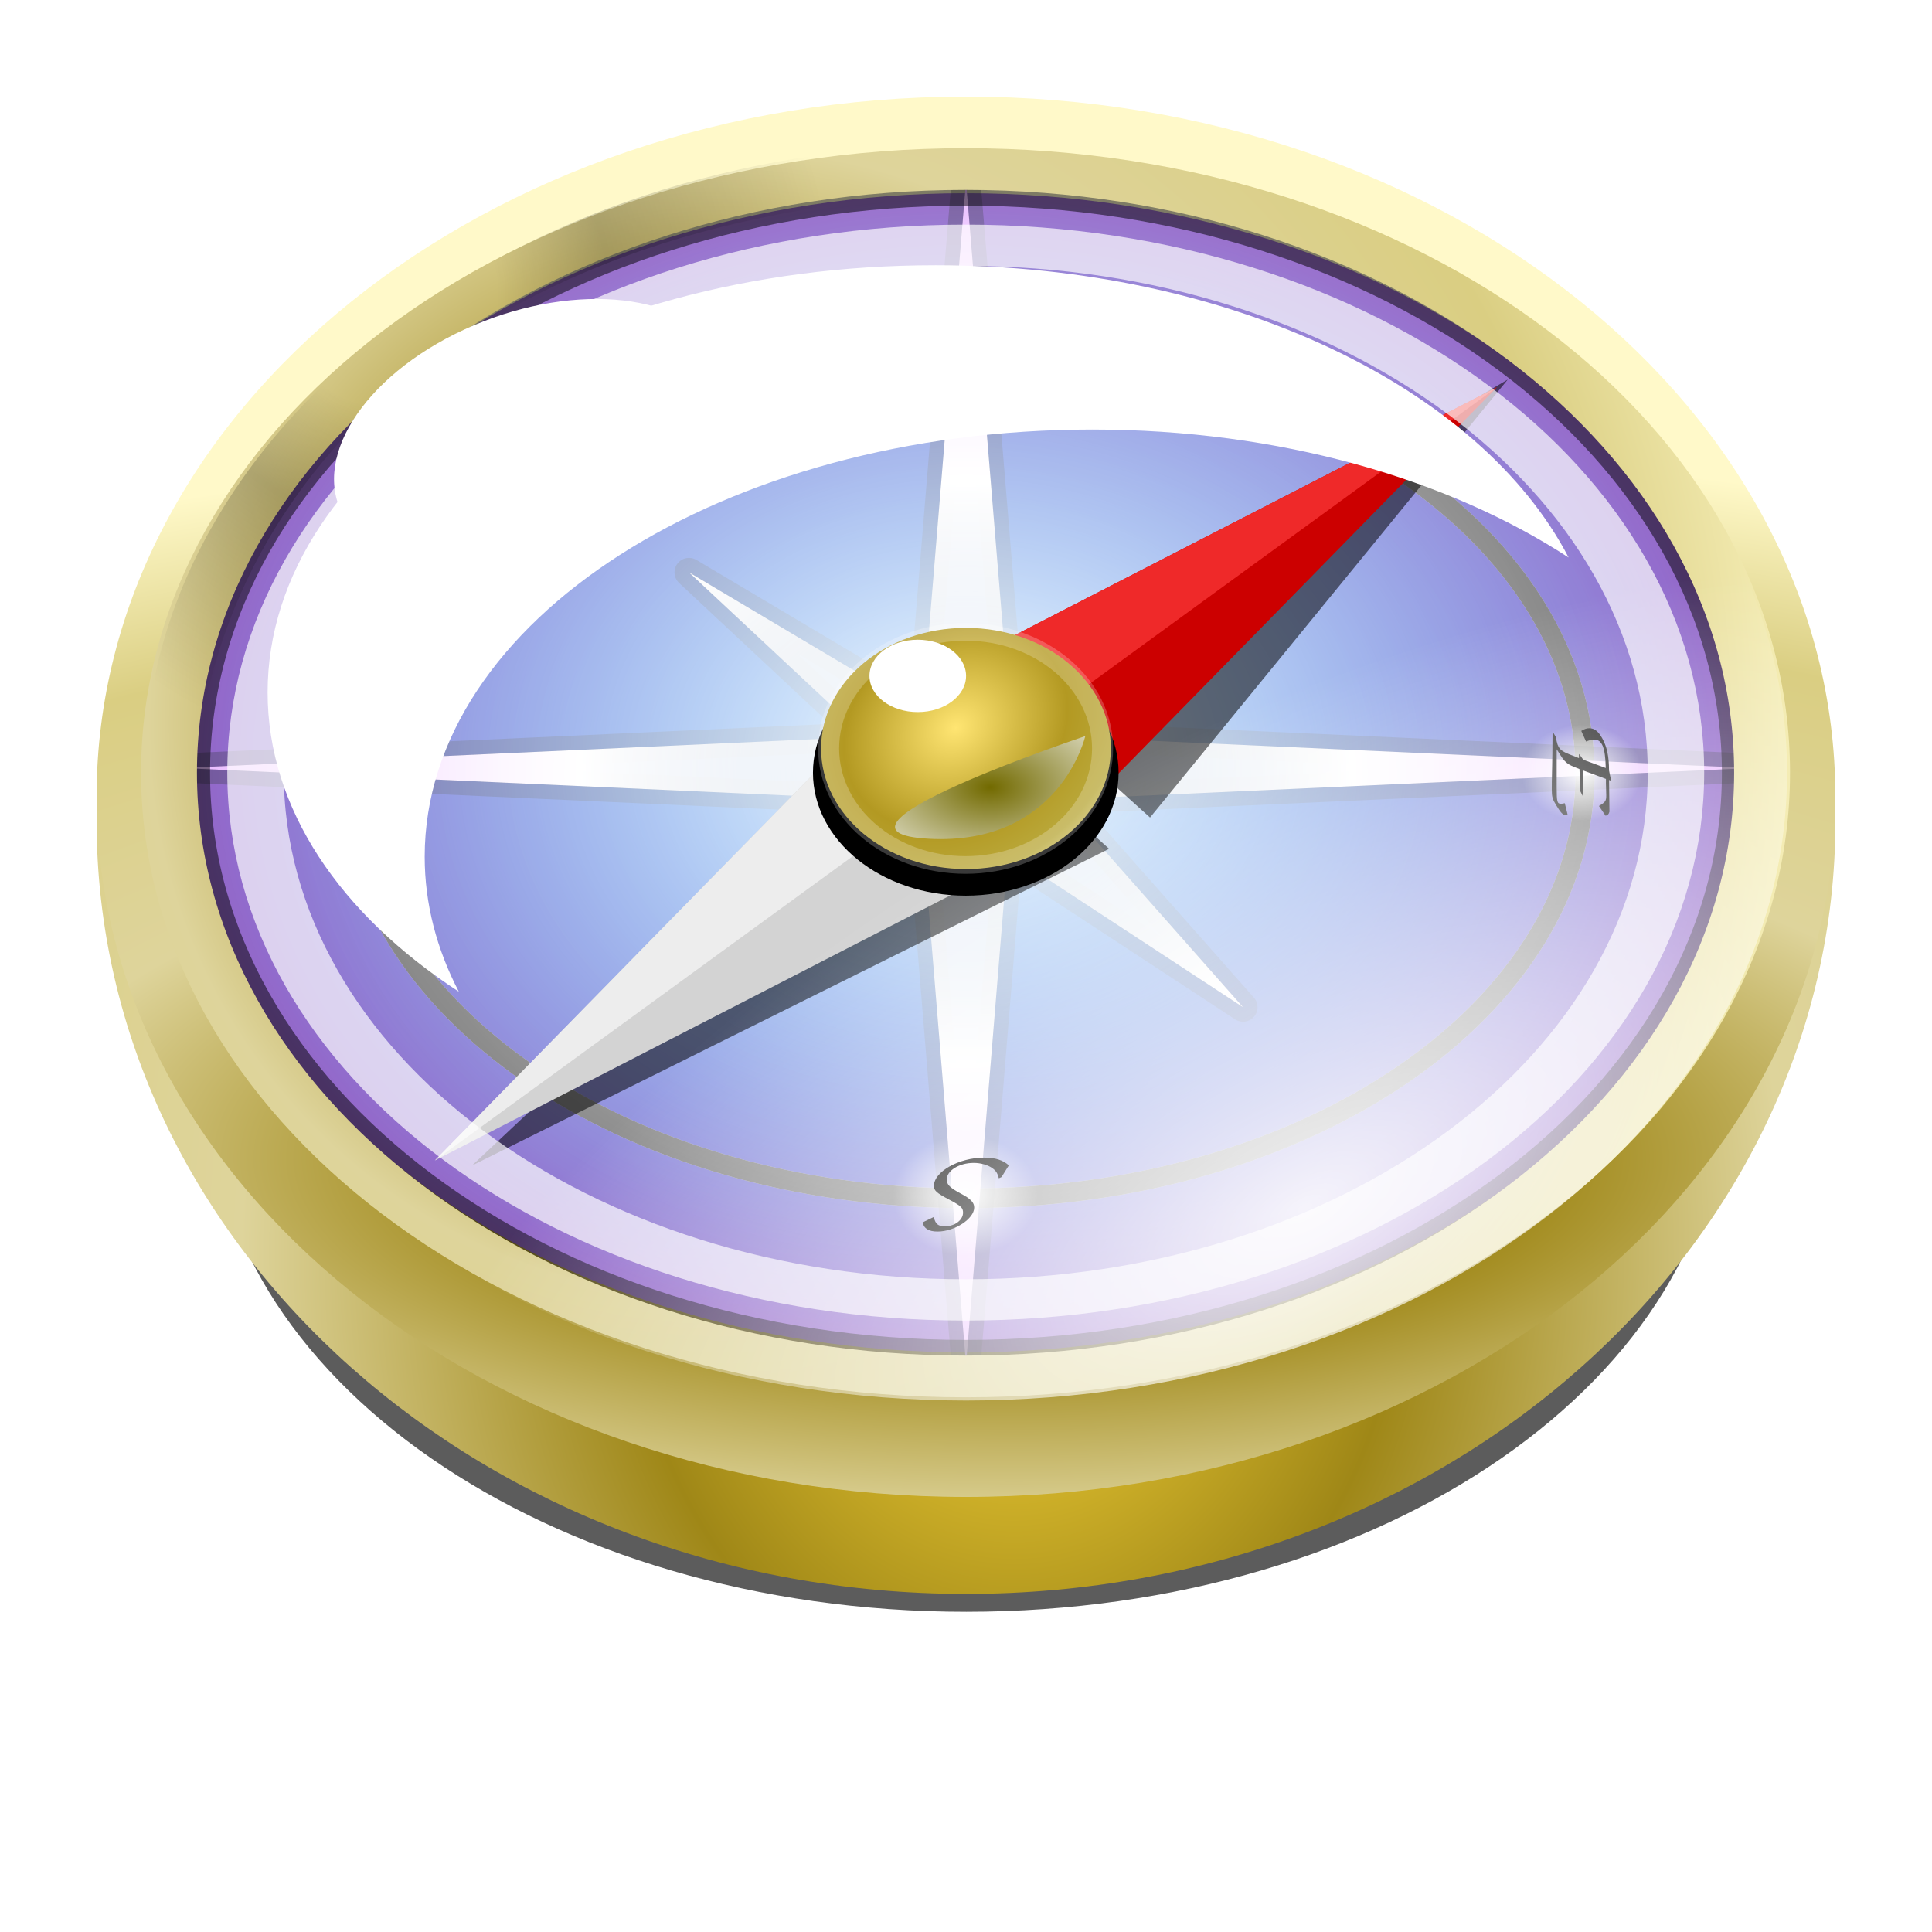 <?xml version="1.0" encoding="UTF-8" standalone="no"?>
<!-- Created with Inkscape (http://www.inkscape.org/) -->
<svg
    xmlns:inkscape="http://www.inkscape.org/namespaces/inkscape"
    xmlns:rdf="http://www.w3.org/1999/02/22-rdf-syntax-ns#"
    xmlns="http://www.w3.org/2000/svg"
    xmlns:sodipodi="http://sodipodi.sourceforge.net/DTD/sodipodi-0.dtd"
    xmlns:cc="http://creativecommons.org/ns#"
    xmlns:xlink="http://www.w3.org/1999/xlink"
    xmlns:dc="http://purl.org/dc/elements/1.1/"
    xmlns:svg="http://www.w3.org/2000/svg"
    xmlns:ns1="http://sozi.baierouge.fr"
    id="svg2"
    sodipodi:docname="kompass.svg"
    inkscape:export-filename="/home/spktkpkt/Desktop/kompass.png"
    viewBox="0 0 400 400"
    inkscape:export-xdpi="90"
    version="1.1"
    inkscape:export-ydpi="90"
    inkscape:version="0.48.0 r9654"
  >
  <defs
      id="defs4"
    >
    <linearGradient
        id="linearGradient4037"
        inkscape:collect="always"
      >
      <stop
          id="stop4039"
          style="stop-color:#ffffff"
          offset="0"
      />
      <stop
          id="stop4041"
          style="stop-color:#ffffff;stop-opacity:0"
          offset="1"
      />
    </linearGradient
    >
    <linearGradient
        id="linearGradient4251"
      >
      <stop
          id="stop4253"
          style="stop-color:#ffdb3b"
          offset="0"
      />
      <stop
          id="stop4511"
          style="stop-color:#9f8717"
          offset=".25"
      />
      <stop
          id="stop4509"
          style="stop-color:#ded49b"
          offset=".5"
      />
      <stop
          id="stop4513"
          style="stop-color:#dace82"
          offset=".75"
      />
      <stop
          id="stop4255"
          style="stop-color:#fff9c9"
          offset="1"
      />
    </linearGradient
    >
    <radialGradient
        id="radialGradient4275"
        gradientUnits="userSpaceOnUse"
        cy="186.43"
        cx="178.93"
        gradientTransform="matrix(1 0 0 1.015 0 -2.843)"
        r="163.93"
        inkscape:collect="always"
      >
      <stop
          id="stop4271"
          style="stop-color:#ffffff"
          offset="0"
      />
      <stop
          id="stop4273"
          style="stop-color:#ffffff;stop-opacity:0"
          offset="1"
      />
    </radialGradient
    >
    <filter
        id="filter4293"
        height="1.407"
        width="1.484"
        y="-.203"
        x="-.242"
        inkscape:collect="always"
      >
      <feGaussianBlur
          id="feGaussianBlur4295"
          stdDeviation="31.461"
          inkscape:collect="always"
      />
    </filter
    >
    <radialGradient
        id="radialGradient4303"
        gradientUnits="userSpaceOnUse"
        cy="373.29"
        cx="233.16"
        gradientTransform="matrix(1.118 -.781 .27 .681 -114.89 229.66)"
        r="163.93"
        inkscape:collect="always"
      >
      <stop
          id="stop4299"
          style="stop-color:#ffffff"
          offset="0"
      />
      <stop
          id="stop4301"
          style="stop-color:#ffffff;stop-opacity:0"
          offset="1"
      />
    </radialGradient
    >
    <filter
        id="filter4314"
        height="1.33"
        width="1.189"
        y="-.165"
        x="-.094"
        inkscape:collect="always"
      >
      <feGaussianBlur
          id="feGaussianBlur4316"
          stdDeviation="11"
          inkscape:collect="always"
      />
    </filter
    >
    <filter
        id="filter4348"
        height="1.519"
        width="1.212"
        y="-.26"
        x="-.106"
        inkscape:collect="always"
      >
      <feGaussianBlur
          id="feGaussianBlur4350"
          stdDeviation="9.732"
          inkscape:collect="always"
      />
    </filter
    >
    <filter
        id="filter4386"
        height="1.988"
        width="2.003"
        y="-.494"
        x="-.502"
        inkscape:collect="always"
      >
      <feGaussianBlur
          id="feGaussianBlur4388"
          stdDeviation="68.543"
          inkscape:collect="always"
      />
    </filter
    >
    <filter
        id="filter4577"
        height="1.569"
        width="1.578"
        y="-.285"
        x="-.289"
        inkscape:collect="always"
      >
      <feGaussianBlur
          id="feGaussianBlur4579"
          stdDeviation="39.491"
          inkscape:collect="always"
      />
    </filter
    >
    <filter
        id="filter4622"
        height="1.23"
        width="1.167"
        y="-.115"
        x="-.084"
        inkscape:collect="always"
      >
      <feGaussianBlur
          id="feGaussianBlur4624"
          stdDeviation="7.656"
          inkscape:collect="always"
      />
    </filter
    >
    <radialGradient
        id="radialGradient4636"
        gradientUnits="userSpaceOnUse"
        cy="203.02"
        cx="188.33"
        gradientTransform="matrix(1.222 -.964 .648 1.219 -194.38 91.911)"
        r="163.93"
        inkscape:collect="always"
      >
      <stop
          id="stop4640"
          style="stop-color:#ffe572"
          offset="0"
      />
      <stop
          id="stop4642"
          style="stop-color:#b39922"
          offset=".557"
      />
      <stop
          id="stop4644"
          style="stop-color:#baa93c"
          offset=".844"
      />
      <stop
          id="stop4646"
          style="stop-color:#dace82"
          offset="1"
      />
      <stop
          id="stop4648"
          style="stop-color:#000000"
          offset="1"
      />
    </radialGradient
    >
    <radialGradient
        id="radialGradient4650"
        xlink:href="#linearGradient4251"
        gradientUnits="userSpaceOnUse"
        cy="293.55"
        cx="165.57"
        gradientTransform="matrix(1.952 0 1.9879e-7 2.318 -113.21 231.88)"
        r="163.93"
        inkscape:collect="always"
    />
    <radialGradient
        id="radialGradient4668"
        gradientUnits="userSpaceOnUse"
        cy="309.7"
        cx="81.618"
        gradientTransform="matrix(2.333 -1.7254e-8 0 1.05 -2.407 -52.756)"
        r="163.93"
        inkscape:collect="always"
      >
      <stop
          id="stop4676"
          style="stop-color:#ffdb3b"
          offset="0"
      />
      <stop
          id="stop4678"
          style="stop-color:#9f8717"
          offset=".25"
      />
      <stop
          id="stop4680"
          style="stop-color:#ded49b"
          offset=".5"
      />
      <stop
          id="stop4682"
          style="stop-color:#dace82"
          offset=".773"
      />
      <stop
          id="stop4684"
          style="stop-color:#fff9c9"
          offset="1"
      />
    </radialGradient
    >
    <radialGradient
        id="radialGradient4672"
        xlink:href="#linearGradient4251"
        gradientUnits="userSpaceOnUse"
        cy="189.29"
        cx="130.33"
        gradientTransform="matrix(1.171 -1.02 .761 1.569 -167.45 9.006)"
        r="169.68"
        inkscape:collect="always"
    />
    <radialGradient
        id="radialGradient4737"
        gradientUnits="userSpaceOnUse"
        cy="707.03"
        cx="94.053"
        gradientTransform="matrix(.936 -.416 .444 1 -322.28 44.462)"
        r="90"
        inkscape:collect="always"
      >
      <stop
          id="stop4733"
          style="stop-color:#000000;stop-opacity:0"
          offset="0"
      />
      <stop
          id="stop4741"
          style="stop-color:#000000;stop-opacity:0"
          offset=".25"
      />
      <stop
          id="stop4739"
          style="stop-color:#000000"
          offset=".5"
      />
      <stop
          id="stop4735"
          style="stop-color:#000000;stop-opacity:0"
          offset="1"
      />
    </radialGradient
    >
    <filter
        id="filter4777"
        height="2.164"
        width="1.777"
        y="-.582"
        x="-.388"
        inkscape:collect="always"
      >
      <feGaussianBlur
          id="feGaussianBlur4779"
          stdDeviation="5.213"
          inkscape:collect="always"
      />
    </filter
    >
    <radialGradient
        id="radialGradient4787"
        gradientUnits="userSpaceOnUse"
        cy="162.89"
        cx="205.32"
        gradientTransform="matrix(1 0 0 .737 0 42.783)"
        r="31.408"
        inkscape:collect="always"
      >
      <stop
          id="stop4783"
          style="stop-color:#726a00"
          offset="0"
      />
      <stop
          id="stop4785"
          style="stop-color:#ffffff"
          offset="1"
      />
    </radialGradient
    >
    <radialGradient
        id="radialGradient4795"
        gradientUnits="userSpaceOnUse"
        cy="812.36"
        cx="200"
        gradientTransform="matrix(1 0 0 .754 0 199.97)"
        r="162.5"
        inkscape:collect="always"
      >
      <stop
          id="stop4791"
          style="stop-color:#ffffff;stop-opacity:.475"
          offset="0"
      />
      <stop
          id="stop4797"
          style="stop-color:#ffffff"
          offset=".494"
      />
      <stop
          id="stop4793"
          style="stop-color:#e8b7ff"
          offset="1"
      />
    </radialGradient
    >
    <filter
        id="filter4811"
        inkscape:collect="always"
      >
      <feGaussianBlur
          id="feGaussianBlur4813"
          stdDeviation="3.668"
          inkscape:collect="always"
      />
    </filter
    >
    <filter
        id="filter4823"
        inkscape:collect="always"
      >
      <feGaussianBlur
          id="feGaussianBlur4825"
          stdDeviation="3.671"
          inkscape:collect="always"
      />
    </filter
    >
    <filter
        id="filter4859"
        inkscape:collect="always"
      >
      <feGaussianBlur
          id="feGaussianBlur4861"
          stdDeviation="10.958"
          inkscape:collect="always"
      />
    </filter
    >
    <radialGradient
        id="radialGradient4892"
        gradientUnits="userSpaceOnUse"
        cy="186.43"
        cx="178.93"
        gradientTransform="matrix(1 0 0 1.015 0 -2.843)"
        r="163.93"
        inkscape:collect="always"
      >
      <stop
          id="stop4888"
          style="stop-color:#0085f2"
          offset="0"
      />
      <stop
          id="stop4890"
          style="stop-color:#9364c8"
          offset="1"
      />
    </radialGradient
    >
    <filter
        id="filter3867"
        inkscape:collect="always"
      >
      <feGaussianBlur
          id="feGaussianBlur3869"
          stdDeviation="2.503"
          inkscape:collect="always"
      />
    </filter
    >
    <radialGradient
        id="radialGradient4043"
        xlink:href="#linearGradient4037"
        gradientUnits="userSpaceOnUse"
        cy="158.12"
        cx="326.25"
        gradientTransform="matrix(1 0 0 .88 0 18.906)"
        r="11.5"
        inkscape:collect="always"
    />
    <radialGradient
        id="radialGradient4066"
        gradientUnits="userSpaceOnUse"
        cy="74.875"
        cx="202.75"
        gradientTransform="matrix(1 0 0 .993 0 .535)"
        r="17.5"
        inkscape:collect="always"
      >
      <stop
          id="stop4020"
          style="stop-color:#ffffff"
          offset="0"
      />
      <stop
          id="stop4022"
          style="stop-color:#ffffff;stop-opacity:0"
          offset="1"
      />
    </radialGradient
    >
  </defs
  >
  <sodipodi:namedview
      id="base"
      inkscape:showpageshadow="false"
      inkscape:zoom="1"
      borderopacity="1.0"
      inkscape:current-layer="layer1"
      inkscape:cx="220.92888"
      inkscape:cy="215.29521"
      borderlayer="true"
      inkscape:window-maximized="1"
      inkscape:snap-bbox="true"
      showgrid="false"
      inkscape:snap-nodes="false"
      inkscape:snap-global="false"
      inkscape:document-units="px"
      bordercolor="#666666"
      inkscape:window-x="0"
      inkscape:window-y="0"
      inkscape:window-width="1280"
      inkscape:pageopacity="0.0"
      inkscape:pageshadow="2"
      pagecolor="#ffffff"
      inkscape:window-height="749"
      showborder="true"
    >
    <inkscape:grid
        id="grid2985"
        enabled="true"
        visible="true"
        snapvisiblegridlinesonly="true"
        type="xygrid"
        empspacing="5"
    />
  </sodipodi:namedview
  >
  <g
      id="layer1"
      inkscape:label="Ebene 1"
      inkscape:groupmode="layer"
      transform="translate(0 -652.36)"
    >
    <path
        id="path4326"
        style="opacity:.8;color:#000000;filter:url(#filter4348);fill:#000000"
        transform="matrix(1.425 0 0 2.414 -70.702 44.602)"
        d="m300 345c0 24.853-49.249 45-110 45s-110-20.147-110-45 49.249-45 110-45 110 20.147 110 45z"
    />
    <path
        id="path4210"
        sodipodi:nodetypes="cscc"
        style="color:#000000;fill:url(#radialGradient4650)"
        inkscape:connector-curvature="0"
        d="m380 822.36c0 88.366-80.589 160-180 160s-180-71.634-180-160z"
    />
    <path
        id="path4666"
        style="color:#000000;fill:url(#radialGradient4668)"
        transform="matrix(1.098 0 0 .871 3.529 654.94)"
        d="m342.86 186.43c0 91.916-73.393 166.43-163.93 166.43s-163.93-74.52-163.93-166.43c0-91.917 73.393-166.43 163.93-166.43 90.535 0 163.93 74.513 163.93 166.43z"
    />
    <path
        id="path4515"
        style="color:#000000;fill:url(#radialGradient4892)"
        transform="matrix(.976 0 0 .721 25.359 677.94)"
        d="m342.86 186.43c0 91.916-73.393 166.43-163.93 166.43s-163.93-74.52-163.93-166.43c0-91.917 73.393-166.43 163.93-166.43 90.535 0 163.93 74.513 163.93 166.43z"
    />
    <path
        id="path3871"
        style="stroke-linejoin:round;color:#000000;stroke:#ffffff;stroke-width:4.635;fill:none"
        transform="matrix(.851 0 0 .876 33.728 680.58)"
        d="m346 150.5c0 55.5-67.38 100.5-150.5 100.5s-150.5-45-150.5-100.5c0-55.505 67.38-100.5 150.5-100.5s150.5 44.995 150.5 100.5z"
    />
    <path
        id="path3093"
        style="stroke-linejoin:round;stroke-opacity:.575;color:#000000;filter:url(#filter3867);stroke:#000000;stroke-width:4.635;fill:none"
        transform="matrix(.851 0 0 .876 33.728 680.58)"
        d="m346 150.5c0 55.5-67.38 100.5-150.5 100.5s-150.5-45-150.5-100.5c0-55.505 67.38-100.5 150.5-100.5s150.5 44.995 150.5 100.5z"
    />
    <path
        id="path4894"
        d="m200 689.86-8.46 102.74c-2.79 0.627-5.388 1.556-7.72 2.733l-41.172-24.472 33.045 30.867c-0.866 1.089-1.585 2.239-2.148 3.443l-136.04 6.2 136.04 6.162c0.788 1.683 1.886 3.267 3.251 4.714l-34.148 38.625 47.47-31.11c0.431 0.115 0.866 0.214 1.306 0.314l8.58 104.81 8.58-104.79c0.44-0.1 0.875-0.199 1.306-0.314l47.47 31.11-34.148-38.625c1.365-1.447 2.463-3.031 3.251-4.714l136.04-6.17-136.04-6.19c-0.563-1.202-1.283-2.356-2.148-3.443l33.045-30.867-41.172 24.472c-2.333-1.177-4.929-2.105-7.72-2.733z"
        sodipodi:nodetypes="ccccccccccccccccccccccccc"
        style="stroke-linejoin:round;opacity:.3;color:#000000;stroke:#2e3436;stroke-width:6;fill:#2e3436"
        inkscape:connector-curvature="0"
    />
    <path
        id="path4148"
        sodipodi:nodetypes="ccccccccccccccccccccccccc"
        style="color:#000000;fill:url(#radialGradient4795)"
        inkscape:connector-curvature="0"
        d="m200 689.86-8.46 102.74c-2.79 0.627-5.388 1.556-7.72 2.733l-41.172-24.472 33.045 30.867c-0.866 1.089-1.585 2.239-2.148 3.443l-136.04 6.2 136.04 6.162c0.788 1.683 1.886 3.267 3.251 4.714l-34.148 38.625 47.47-31.11c0.431 0.115 0.866 0.214 1.306 0.314l8.58 104.81 8.58-104.79c0.44-0.1 0.875-0.199 1.306-0.314l47.47 31.11-34.148-38.625c1.365-1.447 2.463-3.031 3.251-4.714l136.04-6.17-136.04-6.19c-0.563-1.202-1.283-2.356-2.148-3.443l33.045-30.867-41.172 24.472c-2.333-1.177-4.929-2.105-7.72-2.733z"
    />
    <path
        id="path4031"
        style="color:#000000;fill:url(#radialGradient4043)"
        transform="matrix(1.087 0 0 .988 -27.119 656.19)"
        d="m337.75 158.12c0 5.592-5.149 10.125-11.5 10.125s-11.5-4.533-11.5-10.125 5.149-10.125 11.5-10.125 11.5 4.533 11.5 10.125z"
    />
    <path
        id="path3933"
        d="m200 689.86-8.46 102.74h16.921z"
        sodipodi:nodetypes="cccc"
        style="opacity:0;color:#000000;stroke-width:0"
        inkscape:connector-curvature="0"
    />
    <g
        id="text4053"
        style="fill:#000000"
        transform="matrix(0 1.216 -.822 0 0 0)"
      >
      <path
          id="path4102"
          style=""
          d="m667.67-398.78 1.435-5.714h0.78c1.057-0.05 1.837-0.075 1.988-0.075 0.982 0 1.158 0.176 1.837 1.837l1.661-1.661c-0.075-0.554-0.277-0.831-0.705-0.982l-5.386 0.101 0.151-0.529-1.762 0.529c-2.416 0.025-3.952 0.503-5.386 1.636-1.258 1.007-1.812 2.014-1.812 3.322 0 0.654 0.101 1.158 0.453 2.039l1.812-1.208c-0.227-0.805-0.327-1.46-0.327-2.089 0-1.963 1.409-2.769 4.833-2.869l-1.409 5.663c-0.428 0.428-0.554 0.579-0.982 1.082h0.705c-0.101 0.378-0.176 0.705-0.277 1.007-0.956 3.876-1.233 4.304-3.297 4.808l-0.956 0.831c0.705 0.025 1.233 0.025 1.409 0.025l2.265 0.025c0.755 0 1.435 0.025 2.014 0.05 3.046 0.101 3.071 0.101 4.153 0.101 1.309 0 1.661-0.151 2.794-1.183 1.158-1.032 1.586-1.636 1.586-2.215 0-0.126-0.025-0.327-0.101-0.579l-1.913 0.705c0.075 0.529 0.101 0.73 0.101 0.956 0 0.956-0.327 1.082-2.744 1.082h-6.544c2.442-2.24 2.467-2.291 3.373-5.739 1.284-0.075 1.435-0.075 2.039-0.126 0.554-0.025 0.931-0.05 1.082-0.05 0.101-0.025 0.378-0.025 0.68-0.05 0.453-0.327 0.503-0.378 0.956-0.73h-4.505"
      />
    </g
    >
    <path
        id="path4144"
        style="color:#000000;fill:url(#radialGradient4275)"
        transform="matrix(.976 0 0 .764 25.359 667.07)"
        d="m342.86 186.43c0 91.916-73.393 166.43-163.93 166.43s-163.93-74.52-163.93-166.43c0-91.917 73.393-166.43 163.93-166.43 90.535 0 163.93 74.513 163.93 166.43z"
    />
    <path
        id="path4033"
        style="color:#000000;fill:url(#radialGradient4043)"
        transform="matrix(1.087 0 0 .988 -282.12 656.19)"
        d="m337.75 158.12c0 5.592-5.149 10.125-11.5 10.125s-11.5-4.533-11.5-10.125 5.149-10.125 11.5-10.125 11.5 4.533 11.5 10.125z"
    />
    <g
        id="text4075"
        style="fill:#000000"
        transform="matrix(0 -1.216 .822 0 0 0)"
      >
      <path
          id="path4097"
          style=""
          d="m-674 96.409 7.551-11.1c-0.05 3.02-0.327 9.313-0.554 11.604l1.611-0.529c0.856-1.309 1.158-1.737 2.769-3.725 4.757-5.84 6.418-8.709 6.418-11.176 0-0.68-0.101-1.082-0.378-1.636-0.352-0.201-0.428-0.227-1.007-0.403-0.705 0.327-1.007 0.503-1.611 1.032 0.68 0.705 0.931 1.359 0.931 2.391 0 1.107-0.428 2.492-1.208 4.027-0.982 1.888-2.366 3.776-5.412 7.325 0.075-1.158 0.126-1.938 0.126-2.215l0.151-3.549c0.05-1.208 0.126-2.693 0.227-4.43 0.05-0.654 0.101-1.309 0.126-1.963l-1.46 0.579c-1.158 1.963-5.537 8.457-7.425 11.025 0.277-2.039 1.258-7.576 1.863-10.597 0.529-0.176 0.831-0.352 1.309-0.805-4.883 0.05-5.185 0.05-6.091 0.352-2.165 0.705-3.574 2.442-3.574 4.43 0 0.831 0.201 1.535 0.629 2.265l1.888-1.183c-0.579-0.881-0.831-1.611-0.831-2.467 0-1.032 0.503-1.812 1.435-2.139 0.604-0.227 1.208-0.277 3.096-0.302-0.277 2.139-0.856 5.714-2.215 13.693l1.636-0.503"
      />
    </g
    >
    <path
        id="path4601"
        style="opacity:.729;filter:url(#filter4622);fill:#000000"
        d="m297.56 81.301-109.59 61.389 32.84 28.22zm-118.37 67.789-103.86 93.02 136.7-64.8z"
        sodipodi:nodetypes="cccccccc"
        inkscape:connector-curvature="0"
        transform="matrix(.965 0 0 1.012 25.02 648.66)"
    />
    <path
        id="path4035"
        style="color:#000000;fill:url(#radialGradient4043)"
        transform="matrix(1.304 0 0 1.235 -225.54 704.65)"
        d="m337.75 158.12c0 5.592-5.149 10.125-11.5 10.125s-11.5-4.533-11.5-10.125 5.149-10.125 11.5-10.125 11.5 4.533 11.5 10.125z"
    />
    <g
        id="text4062"
        style="fill:#000000"
        transform="scale(-1.216 -.822)"
      >
      <path
          id="path4093"
          style=""
          d="m-170.52-1090.1-1.247 2.949c0.992 1.333 2.325 1.956 4.168 1.956 4.338 0 8.59-3.544 8.59-7.144 0-1.162-0.454-1.758-2.552-3.402-2.07-1.616-2.41-2.098-2.41-3.317 0-1.843 1.389-3.43 3.062-3.43 1.191 0 1.616 0.51 1.928 2.325l1.871-1.333c-0.17-1.559-1.021-2.325-2.523-2.325-2.92 0-6.237 3.232-6.237 6.039 0 1.276 0.595 2.211 2.24 3.487 1.928 1.531 2.438 2.296 2.438 3.601 0 2.211-2.126 4.168-4.593 4.168-1.219 0-2.466-0.539-3.232-1.389-0.595-0.652-0.822-1.247-1.049-2.495l-0.454 0.312"
      />
    </g
    >
    <g
        id="g4593"
        transform="matrix(1.063 .041 -.043 .99 22.11 5.084)"
      >
      <path
          id="path4216"
          style="fill:#cc0000"
          inkscape:connector-curvature="0"
          d="m220 817.56-32-27.2 112-68z"
      />
      <path
          id="path4247"
          style="fill:#ef2929"
          inkscape:connector-curvature="0"
          d="m300 722.36-112 68 16 13.6z"
      />
      <path
          id="path4218"
          d="m212 824.36-32-27.2-80 95.2z"
          style="fill:#d3d3d3"
          inkscape:connector-curvature="0"
      />
      <path
          id="path4240"
          style="fill:#ededed"
          inkscape:connector-curvature="0"
          d="m180 797.16-80 95.2 96-81.6z"
      />
    </g
    >
    <path
        id="path4801"
        style="stroke-opacity:.504;color:#000000;filter:url(#filter4811);stroke:#000000;stroke-width:7.152;fill:none"
        transform="matrix(.976 0 0 .721 25.359 677.94)"
        d="m342.86 186.43c0 91.916-73.393 166.43-163.93 166.43s-163.93-74.52-163.93-166.43c0-91.917 73.393-166.43 163.93-166.43 90.535 0 163.93 74.513 163.93 166.43z"
    />
    <path
        id="path4249"
        style="color:#000000;stroke:url(#radialGradient4672);stroke-width:11.501;fill:none"
        transform="matrix(1.006 0 0 .751 19.902 672.34)"
        d="m342.86 186.43c0 91.916-73.393 166.43-163.93 166.43s-163.93-74.52-163.93-166.43c0-91.917 73.393-166.43 163.93-166.43 90.535 0 163.93 74.513 163.93 166.43z"
    />
    <path
        id="path4686"
        sodipodi:nodetypes="ccccc"
        style="opacity:.186;color:#000000;fill:url(#radialGradient4737)"
        inkscape:connector-curvature="0"
        d="m200 682.36c-94.805 0-170 60.174-170 130l10 10c0-70 60-130 170-130z"
    />
    <path
        id="path4277"
        style="opacity:.911;color:#000000;fill:url(#radialGradient4303)"
        transform="matrix(1.037 0 0 .781 14.444 666.74)"
        d="m342.86 186.43c0 91.916-73.393 166.43-163.93 166.43s-163.93-74.52-163.93-166.43c0-91.917 73.393-166.43 163.93-166.43 90.535 0 163.93 74.513 163.93 166.43z"
    />
    <path
        id="path4012"
        style="color:#000000;fill:url(#radialGradient4066)"
        transform="matrix(0.85 0 0 .719 27.788 671)"
        d="m220.25 74.875c0 9.596-7.835 17.375-17.5 17.375s-17.5-7.779-17.5-17.375 7.835-17.375 17.5-17.375 17.5 7.779 17.5 17.375z"
    />
    <g
        id="text4014"
        style="fill:#000000"
        transform="scale(1.216 .822)"
      >
      <path
          id="path4086"
          style=""
          d="m156.57 886.3c0.492 0.036 0.747 0.055 1.002 0.055 0.784 0 1.276-0.109 1.75-0.401 0.893-0.529 1.804-1.841 2.388-3.372 0.292-0.784 0.401-1.185 1.185-4.338l0.674 2.825c0.529 2.26 0.966 3.591 1.586 4.83 1.112 2.26 2.716 3.372 4.866 3.372 0.93 0 1.586-0.164 2.406-0.638l-0.437-1.622c-0.255 0.601-0.383 0.857-0.62 1.13-0.328 0.401-0.784 0.638-1.239 0.638-1.148 0-2.205-0.893-3.135-2.661 0.31-1.567 0.474-2.278 0.93-4.192 0.784-3.171 1.185-4.484 1.768-5.686 0.383-0.765 0.82-1.057 1.659-1.057 0.128 0 0.237 0 0.492 0.036l0.674-1.221c-0.219-0.018-0.419-0.036-0.565-0.036-0.765 0-1.586 0.529-2.533 1.64-0.875 1.021-1.203 1.95-2.096 5.887-0.182 0.857-0.383 1.713-0.583 2.588-0.018 0.091-0.109 0.474-0.273 1.039-0.875-1.75-1.112-2.461-3.044-9.678l-0.62 0.565c-0.437-0.036-0.674-0.055-1.002-0.055-1.094 0-1.75 0.2-2.406 0.711-1.167 0.911-1.968 2.224-1.968 3.226 0 0.456 0.128 0.93 0.456 1.604l1.258-0.857c-0.456-0.966-0.583-1.385-0.583-1.841 0-0.547 0.31-1.039 0.82-1.312 0.437-0.237 0.875-0.31 1.695-0.31 0.383 0 0.711 0 1.403 0.036-0.857 3.663-1.549 5.96-2.151 7.035-0.383 0.674-0.784 0.875-1.75 0.875-0.346 0-0.62-0.018-1.13-0.073l-0.875 1.258"
      />
    </g
    >
    <path
        id="path4305"
        style="color:#000000;filter:url(#filter4314);fill:#ffffff"
        inkscape:connector-curvature="0"
        d="m193.67 702.36c-79.35 0-143.67 42.13-143.67 94.09 0 25.669 15.699 48.933 41.147 65.909-4.748-9.345-7.342-19.331-7.342-29.72 0-51.965 64.324-94.091 143.67-94.091 40.153 0 76.454 10.791 102.52 28.182-19.002-37.395-72.846-64.371-136.33-64.371z"
        transform="matrix(.962 0 0 .94 7.308 47.059)"
    />
    <path
        id="path4563"
        style="color:#000000;filter:url(#filter4577);fill:#000000"
        transform="matrix(.193 0 0 .153 165.42 783.81)"
        d="m342.86 186.43c0 91.916-73.393 166.43-163.93 166.43s-163.93-74.52-163.93-166.43c0-91.917 73.393-166.43 163.93-166.43 90.535 0 163.93 74.513 163.93 166.43z"
    />
    <path
        id="path4628"
        style="color:#000000;fill:url(#radialGradient4636)"
        transform="matrix(.183 0 0 .15 167.25 779.36)"
        d="m342.86 186.43c0 91.916-73.393 166.43-163.93 166.43s-163.93-74.52-163.93-166.43c0-91.917 73.393-166.43 163.93-166.43 90.535 0 163.93 74.513 163.93 166.43z"
    />
    <path
        id="path4829"
        style="opacity:.572;stroke-opacity:.682;color:#000000;filter:url(#filter4859);stroke:#ffffff;stroke-width:25.196;fill:none"
        transform="matrix(.173 0 0 .145 168.96 780.28)"
        d="m342.86 186.43c0 91.916-73.393 166.43-163.93 166.43s-163.93-74.52-163.93-166.43c0-91.917 73.393-166.43 163.93-166.43 90.535 0 163.93 74.513 163.93 166.43z"
    />
    <path
        id="path4352"
        style="color:#000000;filter:url(#filter4386);fill:#ffffff"
        transform="matrix(.061 0 0 .045 179.1 783.91)"
        d="m342.86 186.43c0 91.916-73.393 166.43-163.93 166.43s-163.93-74.52-163.93-166.43c0-91.917 73.393-166.43 163.93-166.43 90.535 0 163.93 74.513 163.93 166.43z"
    />
    <path
        id="path4279"
        style="color:#000000;filter:url(#filter4293);fill:#ffffff"
        transform="matrix(.234 -.108 .083 .13 52.597 737.31)"
        d="m342.86 186.43c0 91.916-73.393 166.43-163.93 166.43s-163.93-74.52-163.93-166.43c0-91.917 73.393-166.43 163.93-166.43 90.535 0 163.93 74.513 163.93 166.43z"
    />
    <path
        id="path4799"
        style="stroke-opacity:.682;color:#000000;filter:url(#filter4823);stroke:#ffffff;stroke-width:13.031;fill:none"
        transform="matrix(.897 0 0 .656 39.445 690.02)"
        d="m342.86 186.43c0 91.916-73.393 166.43-163.93 166.43s-163.93-74.52-163.93-166.43c0-91.917 73.393-166.43 163.93-166.43 90.535 0 163.93 74.513 163.93 166.43z"
    />
    <path
        id="path4743"
        style="filter:url(#filter4777);fill:url(#radialGradient4787)"
        inkscape:connector-curvature="0"
        d="m221.43 152.14s-4.286 22.857-26.429 21.429c-22.143-1.429 26.429-21.429 26.429-21.429z"
        transform="matrix(1.223 0 0 .992 -46.111 653.84)"
    />
  </g
  >
</svg
>
